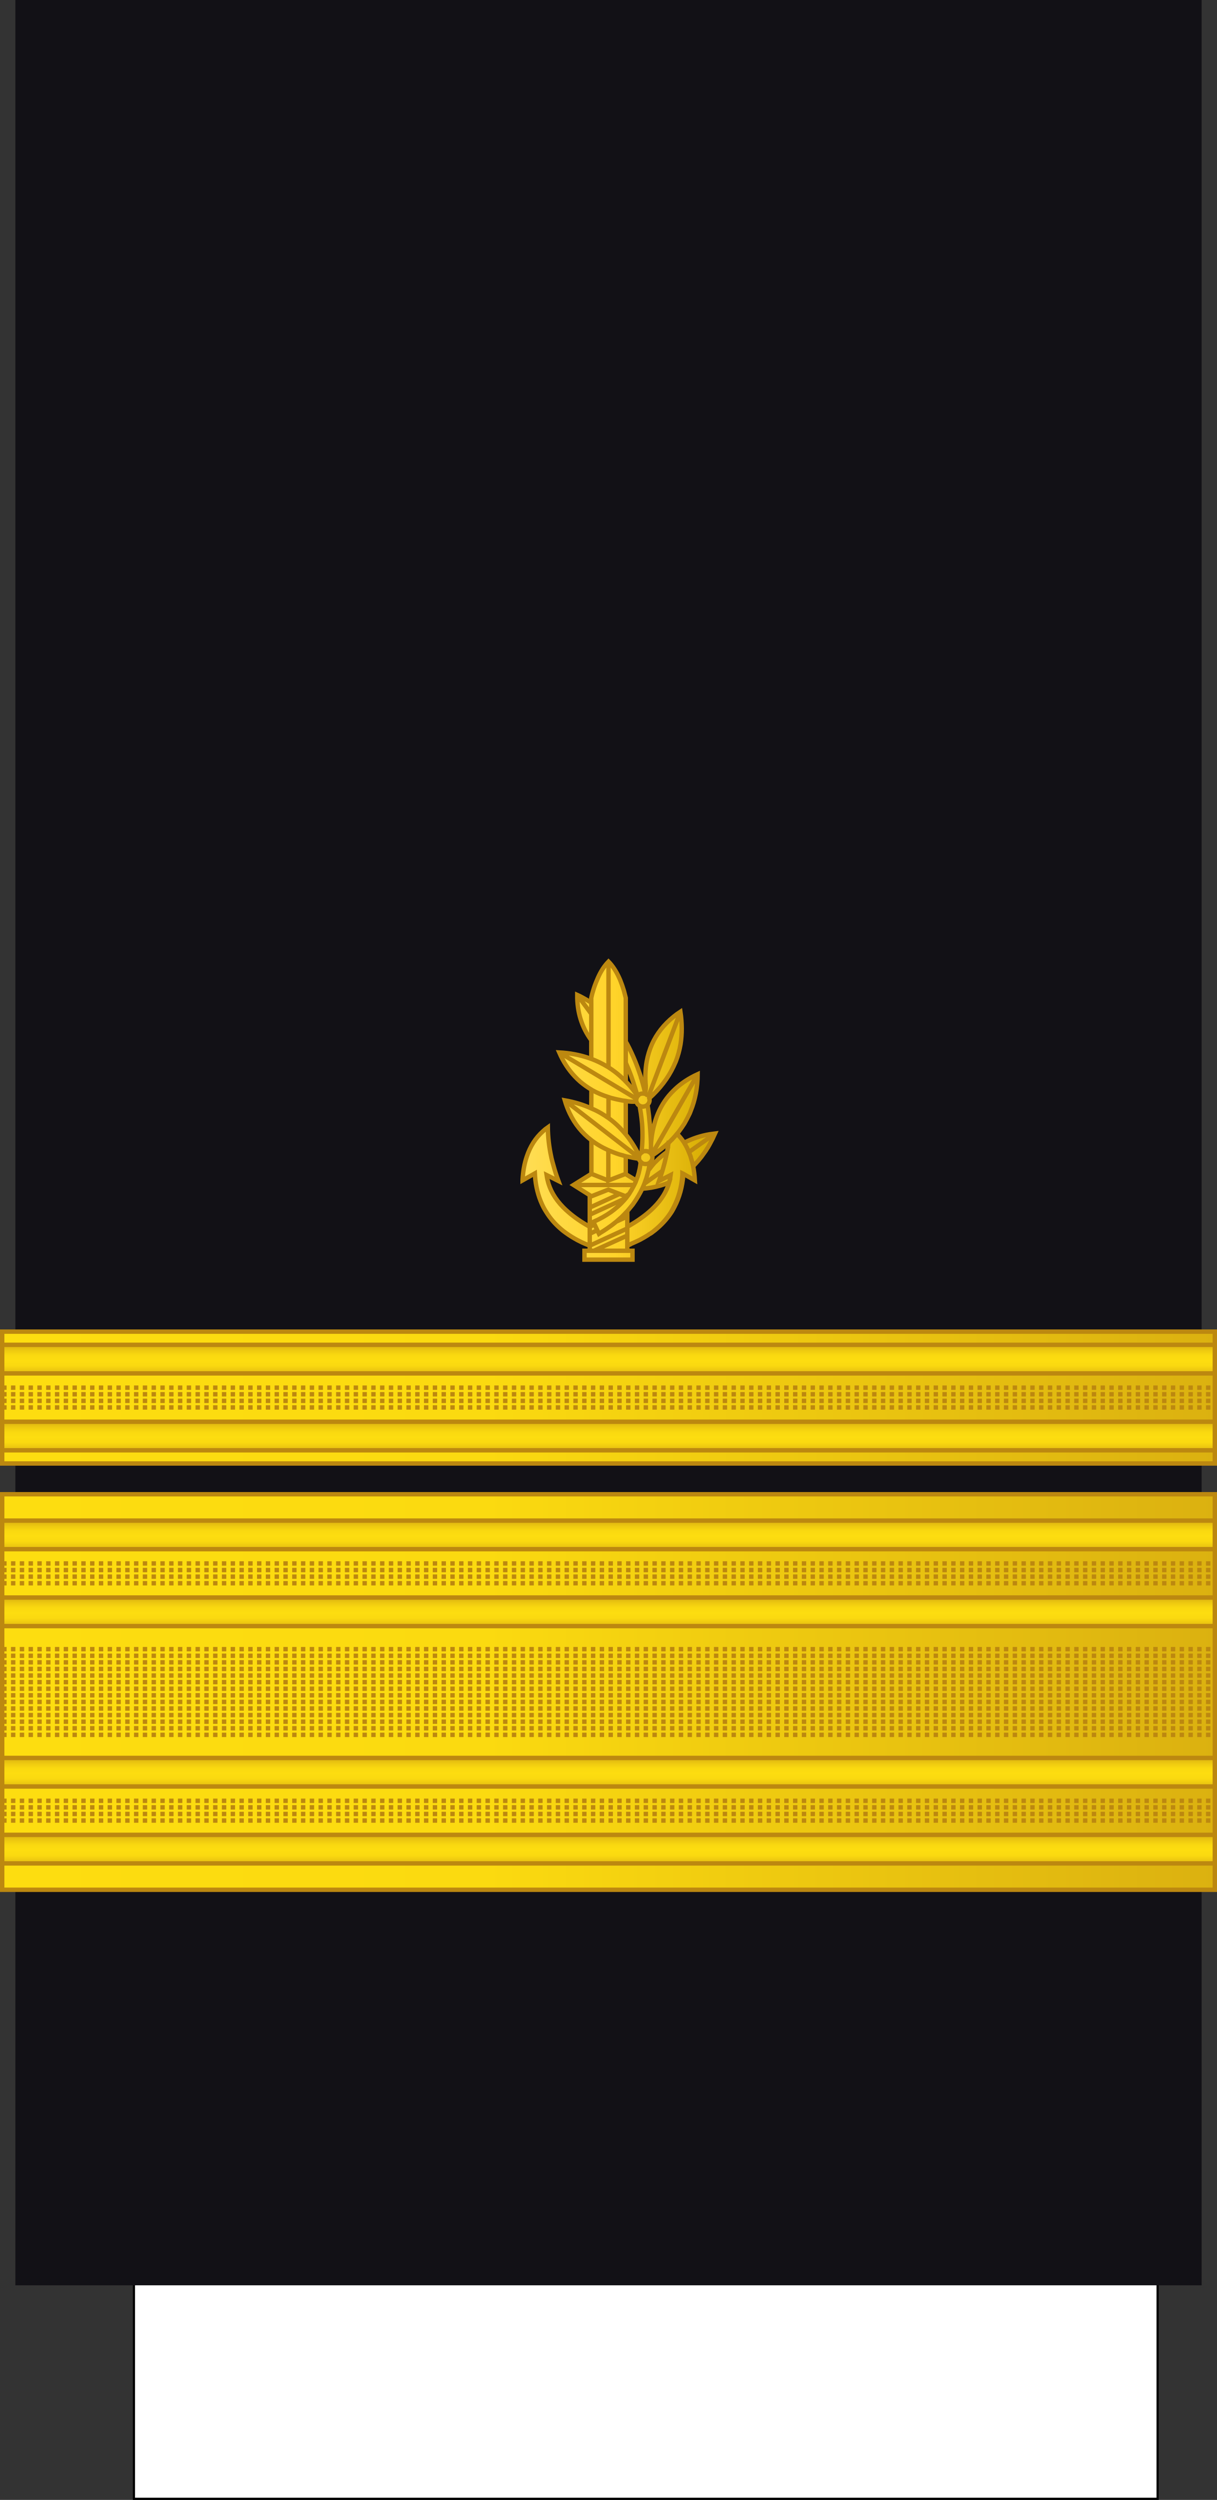 <?xml version="1.0" encoding="UTF-8" standalone="no"?>
<svg
   xmlns:dc="http://purl.org/dc/elements/1.1/"
   xmlns:cc="http://creativecommons.org/ns#"
   xmlns:rdf="http://www.w3.org/1999/02/22-rdf-syntax-ns#"
   xmlns:svg="http://www.w3.org/2000/svg"
   xmlns="http://www.w3.org/2000/svg"
   xmlns:xlink="http://www.w3.org/1999/xlink"
   xmlns:sodipodi="http://sodipodi.sourceforge.net/DTD/sodipodi-0.dtd"
   xmlns:inkscape="http://www.inkscape.org/namespaces/inkscape"
   width="277.001"
   height="568.828"
   version="1.1"
   id="svg276"
   sodipodi:docname="Israel-Navy-OF-7.svg"
   inkscape:version="0.92.0 r15299">
  <rect width="100%" height="100%" fill="#333333" stroke="none"/>
  <sodipodi:namedview
     pagecolor="#ffffff"
     bordercolor="#666666"
     borderopacity="1"
     objecttolerance="10"
     gridtolerance="10"
     guidetolerance="10"
     inkscape:pageopacity="0"
     inkscape:pageshadow="2"
     inkscape:window-width="1920"
     inkscape:window-height="1017"
     id="namedview278"
     showgrid="false"
     inkscape:zoom="1.1734809"
     inkscape:cx="78.688327"
     inkscape:cy="284.69642"
     inkscape:window-x="-8"
     inkscape:window-y="-8"
     inkscape:window-maximized="1"
     inkscape:current-layer="svg276"
     inkscape:snap-bbox="true"
     inkscape:snap-bbox-midpoints="true"
     inkscape:snap-intersection-paths="true" />
  <style
     id="style2"><![CDATA[.B{opacity:.5}.C{stroke:#bc8810}.D{fill:none}.E{stroke-dasharray:1, 1}.F{opacity:.25}.G{stroke-linejoin:round}.H{fill:#fbda10}]]></style>
  <defs
     id="defs94">
    <linearGradient
       id="linearGradient5058"
       gradientUnits="userSpaceOnUse"
       x1="981.496"
       y1="409.272"
       x2="993.978"
       y2="409.272"
       gradientTransform="matrix(0.407,0.913,0.913,-0.407,-726.289,-349.363)">
      <stop
         offset="0"
         style="stop-color:#DBB110"
         id="stop5040" />
      <stop
         offset="0.051"
         style="stop-color:#E0B810"
         id="stop5042" />
      <stop
         offset="0.202"
         style="stop-color:#F0CC10"
         id="stop5044" />
      <stop
         offset="0.332"
         style="stop-color:#FAD910"
         id="stop5046" />
      <stop
         offset="0.5"
         style="stop-color:#FDDD10"
         id="stop5048" />
      <stop
         offset="0.667"
         style="stop-color:#FAD910"
         id="stop5050" />
      <stop
         offset="0.778"
         style="stop-color:#F0CC10"
         id="stop5052" />
      <stop
         offset="0.881"
         style="stop-color:#E0B810"
         id="stop5054" />
      <stop
         offset="1"
         style="stop-color:#DBB110"
         id="stop5056" />
    </linearGradient>
    <linearGradient
       id="A"
       xlink:href="#R">
      <stop
         offset="0"
         stop-color="#dbb110"
         id="stop4" />
      <stop
         offset=".051"
         stop-color="#e0b810"
         id="stop6" />
      <stop
         offset=".202"
         stop-color="#f0cc10"
         id="stop8" />
      <stop
         offset=".332"
         stop-color="#fad910"
         id="stop10" />
      <stop
         offset=".5"
         stop-color="#fddd10"
         id="stop12" />
      <stop
         offset=".667"
         stop-color="#fad910"
         id="stop14" />
      <stop
         offset=".778"
         stop-color="#f0cc10"
         id="stop16" />
      <stop
         offset=".944"
         stop-color="#e0b810"
         id="stop18" />
      <stop
         offset="1"
         stop-color="#dbb110"
         id="stop20" />
    </linearGradient>
    <linearGradient
       id="B"
       gradientTransform="translate(846.033,-121.531)"
       x1="-887.033"
       y1="799.531"
       x2="-610.033"
       y2="799.531"
       r="9.101"
       cy="793.79"
       cx="1062.115"
       gradientUnits="userSpaceOnUse"
       spreadMethod="pad">
      <stop
         offset="0"
         stop-color="#fddd10"
         id="stop23" />
      <stop
         offset=".399"
         stop-color="#fbda10"
         id="stop25" />
      <stop
         offset="1"
         stop-color="#dbb110"
         id="stop27" />
    </linearGradient>
    <linearGradient
       xlink:href="#A"
       id="C"
       gradientTransform="matrix(1,0,0,0.791,-113.543,299.124)"
       x1="-24.924"
       y1="-119.565"
       x2="-24.924"
       y2="-110.565" />
    <linearGradient
       xlink:href="#A"
       id="D"
       gradientTransform="matrix(1,0,0,0.791,-113.543,316.624)"
       x1="-24.924"
       y1="-119.565"
       x2="-24.924"
       y2="-110.565" />
    <linearGradient
       id="E"
       gradientTransform="matrix(1,0,0,0.791,47.802,-243.741)"
       x1="-47.793"
       y1="581.998"
       x2="229.207"
       y2="581.998"
       r="9.101"
       cy="793.79"
       cx="1062.115"
       xlink:href="#R">
      <stop
         offset="0"
         stop-color="#fddd10"
         id="stop32" />
      <stop
         offset=".399"
         stop-color="#fbda10"
         id="stop34" />
      <stop
         offset="1"
         stop-color="#dbb110"
         id="stop36" />
    </linearGradient>
    <radialGradient
       id="F"
       cx="8.491"
       cy="-84.435"
       fx="8.491"
       fy="-84.435"
       r="42.5"
       gradientTransform="translate(0,-7.5786785e-6)"
       y2="516.204"
       x2="993.978"
       y1="516.204"
       x1="981.495"
       fr="0"
       gradientUnits="userSpaceOnUse"
       spreadMethod="pad">
      <stop
         offset="0"
         stop-color="#dbb110"
         id="stop39" />
      <stop
         offset=".832"
         stop-color="#e0b810"
         id="stop41" />
      <stop
         offset=".86"
         stop-color="#f0cc10"
         id="stop43" />
      <stop
         offset=".878"
         stop-color="#fad910"
         id="stop45" />
      <stop
         offset=".907"
         stop-color="#fddd10"
         id="stop47" />
      <stop
         offset=".935"
         stop-color="#fad910"
         id="stop49" />
      <stop
         offset=".953"
         stop-color="#f0cc10"
         id="stop51" />
      <stop
         offset=".981"
         stop-color="#e0b810"
         id="stop53" />
      <stop
         offset="1"
         stop-color="#dbb110"
         id="stop55" />
    </radialGradient>
    <radialGradient
       id="G"
       cx="8.491"
       cy="-84.435"
       fx="8.491"
       fy="-84.435"
       r="25"
       gradientTransform="translate(0,-1.2883754e-5)"
       y2="516.204"
       x2="993.978"
       y1="516.204"
       x1="981.495"
       xlink:href="#R">
      <stop
         offset="0"
         stop-color="#dbb110"
         id="stop58" />
      <stop
         offset=".722"
         stop-color="#e0b810"
         id="stop60" />
      <stop
         offset=".77"
         stop-color="#f0cc10"
         id="stop62" />
      <stop
         offset=".799"
         stop-color="#fad910"
         id="stop64" />
      <stop
         offset=".846"
         stop-color="#fddd10"
         id="stop66" />
      <stop
         offset=".892"
         stop-color="#fad910"
         id="stop68" />
      <stop
         offset=".923"
         stop-color="#f0cc10"
         id="stop70" />
      <stop
         offset=".969"
         stop-color="#e0b810"
         id="stop72" />
      <stop
         offset="1"
         stop-color="#dbb110"
         id="stop74" />
    </radialGradient>
    <linearGradient
       id="H"
       x1="-153.883"
       y1="230.195"
       x2="-14.736"
       y2="230.195"
       gradientTransform="matrix(1,0,0,0.791,291.889,25.016)"
       r="9.101"
       cy="793.79"
       cx="1062.115"
       xlink:href="#R">
      <stop
         offset="0"
         stop-color="#fddd10"
         id="stop77" />
      <stop
         offset=".399"
         stop-color="#fbda10"
         id="stop79" />
      <stop
         offset="1"
         stop-color="#dbb110"
         id="stop81" />
    </linearGradient>
    <linearGradient
       xlink:href="#A"
       id="I"
       gradientTransform="scale(4.608,0.217)"
       x1="-808.157"
       y1="-2952.847"
       x2="-808.157"
       y2="-2683.298"
       gradientUnits="userSpaceOnUse" />
    <linearGradient
       xlink:href="#A"
       id="J"
       gradientTransform="scale(4.608,0.217)"
       x1="-808.157"
       y1="-2872.213"
       x2="-808.157"
       y2="-2602.663"
       gradientUnits="userSpaceOnUse" />
    <path
       id="K"
       d="M.5 201.555h276v30H.5z" />
    <path
       id="L"
       d="M-276.5 204.555h276v6.5h-276z" />
    <path
       id="M"
       d="M100.105-289.195a45 45 0 0 1-.554 7.04l-44.446-7.04z" />
    <path
       id="N"
       d="M97.903-275.289a45 45 0 0 1-2.702 6.524l-40.095-20.43z" />
    <path
       id="O"
       d="M91.511-262.744a45 45 0 0 1-4.586 5.369l-31.82-31.82z" />
    <path
       id="P"
       d="M81.555-252.789a45 45 0 0 1-6.021 3.69l-20.43-40.095z" />
    <path
       id="Q"
       d="M69.011-246.397a45 45 0 0 1-6.866 1.648l-7.04-44.446z" />
    <linearGradient
       id="R"
       gradientUnits="userSpaceOnUse" />
    <linearGradient
       gradientTransform="matrix(0.407,0.913,0.913,-0.407,-726.289,-349.363)"
       y2="409.272"
       x2="993.978"
       y1="409.272"
       x1="981.496"
       gradientUnits="userSpaceOnUse"
       id="251230">
      <stop
         id="stop10613"
         style="stop-color:#DBB110"
         offset="0" />
      <stop
         id="stop10615"
         style="stop-color:#E0B810"
         offset="0.051" />
      <stop
         id="stop10617"
         style="stop-color:#F0CC10"
         offset="0.202" />
      <stop
         id="stop10619"
         style="stop-color:#FAD910"
         offset="0.332" />
      <stop
         id="stop10621"
         style="stop-color:#FDDD10"
         offset="0.5" />
      <stop
         id="stop10623"
         style="stop-color:#FAD910"
         offset="0.667" />
      <stop
         id="stop10625"
         style="stop-color:#F0CC10"
         offset="0.778" />
      <stop
         id="stop10627"
         style="stop-color:#E0B810"
         offset="0.944" />
      <stop
         id="stop10629"
         style="stop-color:#DBB110"
         offset="1" />
    </linearGradient>
    <linearGradient
       inkscape:collect="always"
       xlink:href="#251230"
       id="linearGradient10790"
       gradientUnits="userSpaceOnUse"
       gradientTransform="matrix(1,0,0,0.791,-113.543,289.569)"
       x1="-24.924"
       y1="-119.565"
       x2="-24.924"
       y2="-110.565" />
    <linearGradient
       inkscape:collect="always"
       xlink:href="#251230"
       id="linearGradient10792"
       gradientUnits="userSpaceOnUse"
       gradientTransform="matrix(1,0,0,0.791,-113.543,307.069)"
       x1="-24.924"
       y1="-119.565"
       x2="-24.924"
       y2="-110.565" />
    <linearGradient
       inkscape:collect="always"
       xlink:href="#251230"
       id="linearGradient10811"
       gradientUnits="userSpaceOnUse"
       gradientTransform="matrix(1,0,0,0.791,-113.543,440.569)"
       x1="-24.924"
       y1="-119.565"
       x2="-24.924"
       y2="-110.565" />
    <linearGradient
       inkscape:collect="always"
       xlink:href="#251230"
       id="linearGradient10813"
       gradientUnits="userSpaceOnUse"
       gradientTransform="matrix(1,0,0,0.791,-113.543,458.069)"
       x1="-24.924"
       y1="-119.565"
       x2="-24.924"
       y2="-110.565" />
    <linearGradient
       inkscape:collect="always"
       xlink:href="#251230"
       id="linearGradient12121"
       gradientUnits="userSpaceOnUse"
       gradientTransform="matrix(1,0,0,0.791,-113.543,494.569)"
       x1="-24.924"
       y1="-119.565"
       x2="-24.924"
       y2="-110.565" />
    <linearGradient
       inkscape:collect="always"
       xlink:href="#251230"
       id="linearGradient12123"
       gradientUnits="userSpaceOnUse"
       gradientTransform="matrix(1,0,0,0.791,-113.543,512.069)"
       x1="-24.924"
       y1="-119.565"
       x2="-24.924"
       y2="-110.565" />
    <linearGradient
       inkscape:collect="always"
       xlink:href="#E"
       id="linearGradient4747"
       gradientTransform="matrix(1,0,0,0.791,47.802,-243.741)"
       x1="-47.793"
       y1="581.998"
       x2="229.207"
       y2="581.998" />
    <linearGradient
       inkscape:collect="always"
       id="linearGradient4746">
      <stop
         style="stop-color:#ffdd55;stop-opacity:1"
         offset="0"
         id="stop4742" />
      <stop
         id="stop4750"
         offset="0.479"
         style="stop-color:#ffd42a;stop-opacity:1" />
      <stop
         style="stop-color:#d4aa00;stop-opacity:1"
         offset="1"
         id="stop4744" />
    </linearGradient>
    <linearGradient
       gradientTransform="matrix(0.091,0,0,0.088,111.828,177.596)"
       inkscape:collect="always"
       xlink:href="#linearGradient4746"
       id="linearGradient25366"
       x1="74.481"
       y1="849.651"
       x2="562.097"
       y2="849.651"
       gradientUnits="userSpaceOnUse" />
    <linearGradient
       id="linearGradient11905"
       gradientUnits="userSpaceOnUse"
       x1="7773.357"
       y1="-8489.736"
       x2="7773.357"
       y2="-8489.736"
       gradientTransform="matrix(70.866,0,0,70.866,-550865,601631.94)">
      <stop
         offset="0.006"
         style="stop-color:#FBCA11"
         id="stop72-5-9-5-0-5" />
      <stop
         offset="0.253"
         style="stop-color:#FFFFBF"
         id="stop74-2-3-6-7-8" />
      <stop
         offset="0.3"
         style="stop-color:#F9F3AE"
         id="stop76-6-2-8-9-0" />
      <stop
         offset="0.393"
         style="stop-color:#E8D381"
         id="stop78-7-9-0-2-4" />
      <stop
         offset="0.523"
         style="stop-color:#CEA139"
         id="stop80-8-8-9-6-0" />
      <stop
         offset="0.596"
         style="stop-color:#BE820E"
         id="stop82-5-5-8-6-0" />
      <stop
         offset="0.856"
         style="stop-color:#E8D56A"
         id="stop84-30-64-4-5-7" />
      <stop
         offset="0.871"
         style="stop-color:#EADA6F"
         id="stop86-64-6-8-0-4" />
      <stop
         offset="1"
         style="stop-color:#FFFFBF"
         id="stop88-1-8-9-7-2" />
    </linearGradient>
  </defs>
  <path
     d="M30.482 508.578h233v60h-233z"
     fill="#fff"
     stroke="#000"
     stroke-width=".499"
     id="path96" />
  <path
     d="M3.5 0h270v520H3.5z"
     fill="#121116"
     id="path98" />
  <g
     id="g4745"
     transform="translate(0,111)">
    <g
       id="g110"
       class="C"
       transform="translate(0,-9.555)"
       style="stroke:#bc8810">
      <use
         id="use100"
         xlink:href="#K"
         style="fill:url(#linearGradient4747);paint-order:normal"
         x="0"
         y="0"
         width="100%"
         height="100%" />
      <g
         id="g106"
         transform="scale(-1,1)" />
      <path
         id="path108"
         class="D E"
         d="m 0.5,218.805 h 276 m -276,-1.5 h 276 m -276,-1.5 h 276 m -276,-1.5 h 276"
         inkscape:connector-curvature="0"
         style="fill:none;stroke-dasharray:1, 1" />
    </g>
    <rect
       y="212.5"
       x="-276.5"
       height="6.5"
       width="276"
       id="rect18588-4-8-5-0-3-8-3-0-6-6-0-0-1"
       style="opacity:1;fill:url(#linearGradient10792);fill-opacity:1;stroke:#bc8810;stroke-width:1;stroke-linecap:square;stroke-linejoin:miter;stroke-miterlimit:4;stroke-dasharray:none;stroke-opacity:1;paint-order:normal"
       transform="scale(-1,1)" />
    <rect
       y="195"
       x="-276.5"
       height="6.5"
       width="276"
       id="rect18588-4-8-5-0-3-8-3-0-6-6-21-4"
       style="opacity:1;fill:url(#linearGradient10790);fill-opacity:1;stroke:#bc8810;stroke-width:1;stroke-linecap:square;stroke-linejoin:miter;stroke-miterlimit:4;stroke-dasharray:none;stroke-opacity:1;paint-order:normal"
       transform="scale(-1,1)" />
  </g>
  <g
     id="g4983">
    <g
       id="g274"
       class="C"
       transform="translate(41 -281)">
      <path
         id="path244"
         paint-order="normal"
         fill="url(#B)"
         d="M-40.5 621h276v90h-276z" />
      <g
         id="g254"
         transform="translate(-41 422.445)">
        <g
           id="g250"
           transform="scale(-1 1)" />
        <path
           id="path252"
           class="D E"
           d="M.5 218.805h276m-276-1.5h276m-276-1.5h276m-276-1.5h276" />
      </g>
      <g
         id="g264"
         transform="translate(-41 476.445)">
        <g
           id="g260"
           transform="scale(-1 1)" />
        <path
           id="path262"
           class="D E"
           d="M.5 218.805h276m-276-1.5h276m-276-1.5h276m-276-1.5h276" />
      </g>
      <g
         id="g272"
         class="D E">
        <path
           id="path266"
           d="M-40.5 666.75h276m-276-1.5h276m-276-1.5h276m-276-1.5h276m-276-1.5h276m-276-1.5h276" />
        <path
           id="path268"
           d="M-40.5 657.75h276m-276 18h276" />
        <path
           id="path270"
           d="M-40.5 674.25h276m-276-1.5h276m-276-1.5h276m-276-1.5h276m-276-1.5h276m-276-12h276" />
      </g>
    </g>
    <rect
       transform="scale(-1,1)"
       style="opacity:1;fill:url(#linearGradient12123);fill-opacity:1;stroke:#bc8810;stroke-width:1;stroke-linecap:square;stroke-linejoin:miter;stroke-miterlimit:4;stroke-dasharray:none;stroke-opacity:1;paint-order:normal"
       id="rect18588-4-8-5-0-3-8-3-0-6-6-0-0-1-4-3"
       width="276"
       height="6.5"
       x="-276.5"
       y="417.5" />
    <rect
       transform="scale(-1,1)"
       style="opacity:1;fill:url(#linearGradient12121);fill-opacity:1;stroke:#bc8810;stroke-width:1;stroke-linecap:square;stroke-linejoin:miter;stroke-miterlimit:4;stroke-dasharray:none;stroke-opacity:1;paint-order:normal"
       id="rect18588-4-8-5-0-3-8-3-0-6-6-21-4-2-5"
       width="276"
       height="6.5"
       x="-276.5"
       y="400" />
    <rect
       transform="scale(-1,1)"
       style="opacity:1;fill:url(#linearGradient10813);fill-opacity:1;stroke:#bc8810;stroke-width:1;stroke-linecap:square;stroke-linejoin:miter;stroke-miterlimit:4;stroke-dasharray:none;stroke-opacity:1;paint-order:normal"
       id="rect18588-4-8-5-0-3-8-3-0-6-6-0-0-1-4-6"
       width="276"
       height="6.5"
       x="-276.5"
       y="363.5" />
    <rect
       transform="scale(-1,1)"
       style="opacity:1;fill:url(#linearGradient10811);fill-opacity:1;stroke:#bc8810;stroke-width:1;stroke-linecap:square;stroke-linejoin:miter;stroke-miterlimit:4;stroke-dasharray:none;stroke-opacity:1;paint-order:normal"
       id="rect18588-4-8-5-0-3-8-3-0-6-6-21-4-2-1"
       width="276"
       height="6.5"
       x="-276.5"
       y="346" />
  </g>
  <path
     style="clip-rule:evenodd;fill:url(#linearGradient25366);fill-opacity:1;fill-rule:evenodd;stroke:#bc8810;stroke-width:1;stroke-miterlimit:4;stroke-dasharray:none;stroke-opacity:1"
     inkscape:connector-curvature="0"
     d="m 134.61,272.203 -0.522,-0.339 -3.539,-2.236 4.061,-2.538 v -7.642 c -2.125,-1.631 -3.773,-3.675 -4.944,-6.13 -0.443,-0.922 -0.816,-1.906 -1.12,-2.95 2.176,0.385 4.188,0.996 6.035,1.833 l 0.028,-4.261 c -0.911,-0.544 -1.752,-1.142 -2.524,-1.796 -0.443,-0.385 -0.863,-0.791 -1.262,-1.219 -1.449,-1.533 -2.628,-3.351 -3.539,-5.452 2.404,0.134 4.637,0.553 6.699,1.255 0.209,0.068 0.408,0.135 0.598,0.202 v -4.234 c -2.176,-2.951 -3.242,-6.39 -3.198,-10.318 0.399,0.177 0.785,0.37 1.158,0.577 0.702,0.379 1.382,0.773 2.04,1.182 v -1.081 c 0.114,-0.568 0.253,-1.109 0.418,-1.622 0.253,-0.861 0.544,-1.665 0.873,-2.41 0.62,-1.54 1.379,-2.819 2.277,-3.839 0.114,-0.134 0.231,-0.263 0.351,-0.385 0.12,0.122 0.241,0.25 0.361,0.385 0.892,1.02 1.661,2.3 2.306,3.839 0.303,0.745 0.585,1.549 0.844,2.41 0.139,0.513 0.278,1.054 0.417,1.622 v 9.951 c 0.114,0.202 0.231,0.403 0.351,0.605 0.651,1.24 1.259,2.547 1.822,3.922 0.348,0.861 0.674,1.753 0.978,2.676 0.07,0.226 0.152,0.464 0.247,0.715 0.025,0.092 0.047,0.192 0.066,0.303 0.051,0.11 0.089,0.223 0.114,0.339 0.202,0.654 0.389,1.319 0.56,1.998 0.089,0.36 0.18,0.733 0.275,1.118 0.12,-0.586 0.168,-1.13 0.142,-1.631 -0.164,-1.961 -0.095,-3.8 0.209,-5.516 0.259,-1.393 0.658,-2.7 1.196,-3.922 1.075,-2.395 2.711,-4.481 4.906,-6.258 0.494,-0.409 1.019,-0.794 1.575,-1.155 0.392,2.596 0.402,5.067 0.029,7.413 -0.228,1.356 -0.588,2.663 -1.082,3.922 -0.164,0.385 -0.338,0.77 -0.522,1.155 -1.24,2.621 -3.075,5.025 -5.504,7.212 0.019,0.116 0.041,0.25 0.067,0.403 0,0.403 -0.152,0.755 -0.456,1.054 l -0.029,0.037 c 0.114,0.629 0.206,1.271 0.275,1.924 0.025,0.202 0.051,0.394 0.076,0.577 0.044,0.605 0.101,1.191 0.171,1.759 0.165,1.943 0.256,3.543 0.275,4.801 0.101,-1.717 0.37,-3.317 0.806,-4.801 0.215,-0.813 0.484,-1.591 0.807,-2.337 0.841,-1.967 2.012,-3.684 3.511,-5.15 1.12,-1.124 2.426,-2.105 3.919,-2.941 0.519,-0.293 1.047,-0.562 1.585,-0.806 -0.025,3.042 -0.553,5.828 -1.585,8.357 -0.07,0.177 -0.139,0.357 -0.209,0.541 -0.373,0.788 -0.781,1.567 -1.224,2.337 -0.399,0.629 -0.832,1.249 -1.3,1.86 -0.114,0.159 -0.24,0.318 -0.38,0.476 0.557,0.562 1.069,1.191 1.537,1.888 0.025,0.049 0.051,0.095 0.076,0.138 1.892,-0.965 3.84,-1.61 5.845,-1.933 0.399,-0.061 0.797,-0.116 1.196,-0.165 -0.373,0.837 -0.772,1.637 -1.196,2.401 -0.139,0.25 -0.288,0.513 -0.446,0.788 -0.146,0.195 -0.275,0.397 -0.389,0.605 -0.07,0.092 -0.13,0.18 -0.18,0.266 -0.304,0.434 -0.595,0.84 -0.873,1.219 -0.494,0.635 -1.009,1.234 -1.547,1.796 -0.114,0.134 -0.231,0.26 -0.351,0.376 0.19,1.014 0.319,2.083 0.389,3.207 l -2.486,-1.411 c -0.044,0.043 -0.092,0.086 -0.142,0.128 -0.209,2.706 -0.876,5.134 -2.002,7.285 -0.183,0.36 -0.38,0.721 -0.588,1.081 -0.892,1.393 -1.99,2.654 -3.293,3.784 -0.354,0.318 -0.718,0.611 -1.091,0.88 -0.114,0.073 -0.218,0.153 -0.313,0.238 -0.07,0.049 -0.142,0.095 -0.218,0.138 h -0.028 l -0.18,0.101 c -0.139,0.092 -0.266,0.18 -0.38,0.266 -0.582,0.367 -1.189,0.718 -1.822,1.054 -0.658,0.318 -1.325,0.623 -2.002,0.916 -0.114,0.092 -0.24,0.159 -0.38,0.202 -0.07,0.024 -0.139,0.058 -0.209,0.101 -0.095,0.024 -0.177,0.058 -0.247,0.101 v 0.944 0.211 h 0.835 0.351 v 2.025 h -10.932 v -2.025 h 0.484 0.712 v -0.211 -0.944 c -0.164,-0.067 -0.329,-0.134 -0.493,-0.202 -0.443,-0.177 -0.863,-0.357 -1.262,-0.541 l -1.025,-0.513 c -0.955,-0.513 -1.841,-1.066 -2.657,-1.659 -0.417,-0.287 -0.816,-0.602 -1.196,-0.944 -1.303,-1.124 -2.388,-2.389 -3.255,-3.793 -0.234,-0.36 -0.446,-0.721 -0.636,-1.081 -0.955,-1.851 -1.572,-3.925 -1.85,-6.222 -0.051,-0.495 -0.089,-0.992 -0.114,-1.493 l -2.799,1.585 c 0,-0.043 0,-0.073 0,-0.092 0.095,-1.942 0.411,-3.705 0.949,-5.287 0.772,-2.346 1.999,-4.273 3.682,-5.782 0.348,-0.336 0.721,-0.641 1.12,-0.916 0.025,2.236 0.282,4.469 0.769,6.698 0.025,0.116 0.047,0.229 0.067,0.339 0.139,0.568 0.291,1.133 0.456,1.695 0.31,1.148 0.683,2.309 1.12,3.482 l -2.695,-1.347 c 0.051,0.36 0.12,0.733 0.209,1.118 0.513,2.23 1.705,4.304 3.577,6.222 0.354,0.36 0.74,0.721 1.158,1.081 1.335,1.173 2.961,2.291 4.877,3.354 v -2.74 -1.622 -2.575 l 0.095,-0.174 0.285,0.174 3.853,-1.521 2.562,0.981 -6.794,3.115 6.794,-3.115 -2.562,-0.981 z m 19.491,-14.212 c -0.563,0.672 -1.17,1.326 -1.822,1.961 -0.051,0.024 -0.085,0.046 -0.104,0.064 0.019,-0.017 0.054,-0.04 0.104,-0.064 0.652,-0.635 1.259,-1.289 1.822,-1.961 z m -1.926,2.025 c -1.126,1.039 -2.379,2.01 -3.758,2.914 0.025,0.085 0.051,0.174 0.076,0.266 0,0.073 0,0.141 0,0.202 0,0.385 -0.155,0.727 -0.465,1.026 -0.044,0.043 -0.076,0.085 -0.095,0.128 -0.095,0.495 -0.19,0.993 -0.285,1.494 -0.025,0.067 -0.038,0.147 -0.038,0.238 0.051,-0.092 0.111,-0.171 0.18,-0.238 0.139,-0.183 0.278,-0.363 0.417,-0.541 0.139,-0.183 0.278,-0.354 0.417,-0.513 0.234,-0.293 0.493,-0.565 0.778,-0.816 0.323,-0.336 0.674,-0.663 1.053,-0.981 0.443,-0.379 0.908,-0.748 1.395,-1.109 -0.07,0.36 -0.152,0.73 -0.247,1.109 -0.209,0.953 -0.452,1.903 -0.731,2.85 -0.025,0.11 -0.06,0.232 -0.104,0.366 -0.234,0.745 -0.49,1.512 -0.769,2.3 l 2.657,-1.347 c -0.07,0.562 -0.183,1.127 -0.342,1.695 0.158,-0.568 0.272,-1.133 0.342,-1.695 l -2.657,1.347 c 0.278,-0.788 0.535,-1.555 0.769,-2.3 0.044,-0.134 0.079,-0.257 0.104,-0.366 0.278,-0.947 0.522,-1.897 0.731,-2.85 0.095,-0.379 0.177,-0.748 0.247,-1.109 0.12,-0.703 0.228,-1.393 0.323,-2.071 z m -9.394,15.569 v 1.219 2.337 0.376 1.622 2.3 -2.3 -1.622 -0.376 c 1.917,-1.063 3.552,-2.181 4.906,-3.354 0.424,-0.36 0.81,-0.721 1.158,-1.081 1.727,-1.735 2.885,-3.616 3.473,-5.645 -1.291,0.538 -2.66,0.932 -4.109,1.182 -0.677,0.11 -1.354,0.189 -2.031,0.238 -0.563,1.167 -1.231,2.294 -2.002,3.381 -0.044,0.043 -0.092,0.11 -0.142,0.202 -0.044,0.043 -0.089,0.098 -0.133,0.165 -0.139,0.159 -0.269,0.318 -0.389,0.477 -0.253,0.293 -0.496,0.586 -0.731,0.88 -0.076,0.067 -0.146,0.134 -0.209,0.202 -0.354,0.385 -0.728,0.77 -1.12,1.155 -0.38,0.342 -0.765,0.681 -1.158,1.017 -0.683,0.562 -1.411,1.103 -2.182,1.622 -0.462,0.318 -0.952,0.632 -1.471,0.944 -0.114,0.073 -0.218,0.144 -0.313,0.211 l -0.38,-0.816 -0.598,-1.283 -0.285,-0.614 c 1.474,-0.654 2.806,-1.399 3.995,-2.236 0.468,-0.336 0.924,-0.697 1.366,-1.081 0.139,-0.11 0.269,-0.22 0.389,-0.33 0.607,-0.568 1.167,-1.158 1.68,-1.769 0.095,-0.11 0.19,-0.235 0.285,-0.376 0.139,-0.177 0.278,-0.367 0.417,-0.568 0.417,-0.654 0.803,-1.332 1.158,-2.034 0.164,-0.336 0.316,-0.675 0.455,-1.017 -0.139,0.342 -0.291,0.681 -0.455,1.017 -0.354,0.703 -0.74,1.381 -1.158,2.034 -0.139,0.202 -0.278,0.391 -0.417,0.568 -0.095,0.141 -0.19,0.266 -0.285,0.376 -0.512,0.611 -1.072,1.2 -1.68,1.769 -0.12,0.11 -0.25,0.22 -0.389,0.33 -0.443,0.385 -0.898,0.745 -1.366,1.081 -1.189,0.837 -2.521,1.582 -3.995,2.236 l 0.285,0.614 0.598,1.283 0.38,0.816 c 0.095,-0.067 0.199,-0.138 0.313,-0.211 0.519,-0.312 1.009,-0.626 1.471,-0.944 0.772,-0.519 1.499,-1.06 2.182,-1.622 0.392,-0.336 0.778,-0.675 1.158,-1.017 0.392,-0.385 0.765,-0.77 1.12,-1.155 0.063,-0.067 0.133,-0.135 0.209,-0.202 z m 14.993,-10.217 c -0.158,-0.745 -0.345,-1.445 -0.56,-2.098 0,-0.024 0,-0.049 0,-0.073 -0.139,-0.36 -0.278,-0.709 -0.418,-1.045 -0.304,-0.77 -0.664,-1.481 -1.082,-2.135 0.418,0.654 0.778,1.365 1.082,2.135 0.139,0.336 0.278,0.684 0.418,1.045 0,0.024 0,0.049 0,0.073 0.215,0.654 0.402,1.353 0.56,2.098 z m -12.327,-1.933 c 0,0.067 0,0.147 0,0.238 0,-0.092 0,-0.171 0,-0.238 z m 10.087,3.858 c -0.07,0.049 -0.139,0.095 -0.209,0.138 -0.209,2.706 -0.876,5.131 -2.002,7.276 -0.183,0.36 -0.38,0.721 -0.589,1.081 -0.892,1.405 -1.99,2.67 -3.293,3.793 -0.31,0.251 -0.604,0.498 -0.882,0.742 0.278,-0.245 0.573,-0.492 0.882,-0.742 1.303,-1.124 2.401,-2.389 3.293,-3.793 0.209,-0.36 0.405,-0.721 0.589,-1.081 1.126,-2.144 1.794,-4.569 2.002,-7.276 0.069,-0.043 0.139,-0.089 0.209,-0.138 z m -0.209,0.138 c 0,-0.159 0,-0.305 0,-0.44 l 0.351,0.174 -0.351,-0.174 c 0,0.135 0,0.281 0,0.44 z m 1.471,-5.278 5.959,-4.233 z m -25.412,-35.774 3.198,4.325 v -2.566 2.566 z m 11.046,15.431 v -4.802 z m -7.848,-0.88 c 1.259,0.476 2.448,1.051 3.568,1.723 0.114,0.073 0.231,0.144 0.351,0.211 v -24.063 24.063 c -0.12,-0.067 -0.237,-0.138 -0.351,-0.211 -1.12,-0.672 -2.309,-1.246 -3.568,-1.723 z m 0.028,7.01 c 0.07,0.043 0.161,0.098 0.275,0.165 1.101,0.611 2.306,1.118 3.615,1.521 0.139,0.049 0.304,0.107 0.494,0.174 0.841,0.226 1.73,0.428 2.666,0.605 0.253,0.024 0.509,0.058 0.769,0.101 0.209,0.049 0.418,0.085 0.626,0.11 -0.209,-0.024 -0.417,-0.061 -0.626,-0.11 -0.259,-0.043 -0.516,-0.076 -0.769,-0.101 -0.936,-0.177 -1.825,-0.379 -2.666,-0.605 -0.19,-0.067 -0.354,-0.125 -0.494,-0.174 -1.309,-0.403 -2.515,-0.91 -3.615,-1.521 -0.114,-0.067 -0.206,-0.122 -0.275,-0.165 z m 7.819,2.676 v 7.505 c 1.095,1.332 2.062,2.844 2.904,4.536 0.051,0.092 0.098,0.195 0.142,0.312 -0.019,0.061 -0.028,0.138 -0.028,0.229 -0.025,0.073 -0.025,0.141 0,0.202 v 0.037 l -16.9,-13.067 16.9,13.067 v -0.037 c -0.025,-0.061 -0.025,-0.128 0,-0.202 0,-0.091 0.009,-0.168 0.028,-0.229 -0.044,-0.116 -0.092,-0.22 -0.142,-0.312 l 0.56,-0.302 c -0.209,0.183 -0.348,0.388 -0.417,0.614 0.07,-0.226 0.209,-0.431 0.417,-0.614 0.025,-0.043 0.063,-0.076 0.114,-0.101 0.253,-2.144 0.297,-4.343 0.133,-6.598 -0.07,-0.77 -0.161,-1.549 -0.275,-2.337 -0.095,-0.586 -0.19,-1.161 -0.285,-1.723 -0.139,-0.073 -0.256,-0.153 -0.351,-0.238 -0.183,-0.208 -0.31,-0.434 -0.38,-0.678 -0.051,-0.116 -0.063,-0.241 -0.038,-0.376 v -0.064 c 0,-0.092 0.013,-0.171 0.038,-0.238 l -17.565,-10.529 17.564,10.529 c -0.025,0.067 -0.038,0.147 -0.038,0.238 v 0.064 c -0.025,0.135 -0.013,0.26 0.038,0.376 -0.702,0.017 -1.3,-0.002 -1.793,-0.064 z m 5.893,12.114 c -0.051,-0.116 -0.111,-0.217 -0.18,-0.302 0.07,0.085 0.13,0.186 0.18,0.302 z m -2.496,1.659 c 0.025,0.024 0.047,0.037 0.066,0.037 0.19,0.195 0.414,0.33 0.674,0.403 0.114,0.019 0.24,0.028 0.38,0.028 0.146,0 0.288,-0.009 0.427,-0.028 0.209,-0.073 0.396,-0.165 0.56,-0.275 -0.164,0.11 -0.351,0.202 -0.56,0.275 -0.139,0.019 -0.281,0.028 -0.427,0.028 -0.139,0 -0.266,-0.009 -0.38,-0.028 -0.259,-0.073 -0.484,-0.208 -0.674,-0.403 -0.019,0 -0.041,-0.013 -0.066,-0.037 z m 2.344,-3.931 c 0,0.654 -0.01,1.31 -0.028,1.97 -0.051,-0.025 -0.089,-0.049 -0.114,-0.073 -0.063,-0.067 -0.12,-0.122 -0.171,-0.165 -0.278,-0.183 -0.582,-0.275 -0.911,-0.275 -0.139,0 -0.266,0.009 -0.38,0.028 -0.215,0.049 -0.402,0.153 -0.56,0.312 0.158,-0.159 0.345,-0.263 0.56,-0.312 0.114,-0.017 0.24,-0.028 0.38,-0.028 0.329,0 0.633,0.092 0.911,0.275 0.051,0.043 0.108,0.098 0.171,0.165 0.025,0.024 0.063,0.049 0.114,0.073 0.019,-0.66 0.028,-1.316 0.028,-1.97 z m 0.247,2.474 c -0.044,-0.092 -0.076,-0.159 -0.095,-0.202 l 10.476,-18.308 -10.476,18.308 c 0.019,0.043 0.051,0.11 0.095,0.202 z m -5.988,-12.425 v 0.11 z m 2.097,-1.961 0.323,-0.064 c -0.234,-0.77 -0.481,-1.549 -0.74,-2.337 -0.139,-0.409 -0.278,-0.816 -0.418,-1.219 -0.373,-1.038 -0.794,-2.077 -1.262,-3.115 v 4.27 c -0.259,-0.275 -0.516,-0.525 -0.769,-0.751 -0.139,-0.134 -0.282,-0.269 -0.427,-0.403 -0.86,-0.77 -1.771,-1.457 -2.733,-2.062 0.962,0.605 1.873,1.292 2.733,2.062 0.146,0.134 0.288,0.269 0.427,0.403 0.253,0.226 0.509,0.476 0.769,0.751 0.019,0.019 0.041,0.04 0.067,0.064 0.025,0 0.038,0.013 0.038,0.037 0.702,0.721 1.366,1.509 1.993,2.364 0.12,0.183 0.272,0.363 0.456,0.541 0.025,0.11 0.063,0.223 0.114,0.339 -0.095,0.092 -0.155,0.205 -0.18,0.339 -0.044,0.067 -0.067,0.147 -0.067,0.238 0,-0.092 0.022,-0.171 0.067,-0.238 0.025,-0.135 0.085,-0.248 0.18,-0.339 -0.051,-0.116 -0.088,-0.229 -0.114,-0.339 -0.183,-0.177 -0.335,-0.357 -0.456,-0.541 z m 0.569,0.88 c 0.019,-0.043 0.051,-0.076 0.095,-0.101 0,-0.024 0.013,-0.049 0.038,-0.073 0.209,-0.22 0.468,-0.354 0.778,-0.403 0.088,-0.017 0.19,-0.028 0.303,-0.028 0.101,0 0.187,0.009 0.256,0.028 0.114,0 0.228,0.024 0.342,0.073 -0.019,-0.092 -0.041,-0.171 -0.067,-0.238 0.025,0.068 0.047,0.147 0.067,0.238 -0.114,-0.049 -0.228,-0.073 -0.342,-0.073 -0.07,-0.017 -0.155,-0.028 -0.256,-0.028 -0.114,0 -0.215,0.009 -0.303,0.028 -0.31,0.049 -0.569,0.183 -0.778,0.403 -0.025,0.024 -0.038,0.049 -0.038,0.073 -0.044,0.024 -0.076,0.058 -0.095,0.101 z m -0.247,-0.944 c 0.044,0.202 0.089,0.403 0.133,0.605 -0.044,-0.202 -0.088,-0.403 -0.133,-0.605 z m 2.524,2.914 c -0.234,0.202 -0.503,0.324 -0.807,0.366 -0.07,0 -0.155,0.013 -0.256,0.037 -0.114,-0.024 -0.215,-0.037 -0.303,-0.037 -0.171,-0.043 -0.313,-0.098 -0.427,-0.165 0.114,0.067 0.256,0.122 0.427,0.165 0.088,0 0.19,0.013 0.303,0.037 0.101,-0.024 0.187,-0.037 0.256,-0.037 0.304,-0.043 0.573,-0.165 0.807,-0.366 z m -0.465,-2.474 c 0.076,0.043 0.161,0.086 0.256,0.128 l 0.029,0.037 c 0.025,0.024 0.06,0.058 0.104,0.101 0.051,0.024 0.085,0.046 0.104,0.064 l 0.038,0.037 c 0.044,0.049 0.079,0.095 0.104,0.138 0.025,0.024 0.038,0.049 0.038,0.073 l 7.288,-19.298 -7.288,19.298 c 0,-0.025 -0.013,-0.049 -0.038,-0.073 -0.025,-0.043 -0.06,-0.089 -0.104,-0.138 l -0.038,-0.037 c -0.019,-0.017 -0.054,-0.04 -0.104,-0.064 -0.044,-0.043 -0.079,-0.076 -0.104,-0.101 l -0.029,-0.037 c -0.095,-0.043 -0.18,-0.086 -0.256,-0.128 z m 0.674,0.577 c 0.095,0.11 0.164,0.244 0.209,0.403 -0.044,-0.159 -0.114,-0.293 -0.209,-0.403 z m -13,-18.794 v 5.993 z m 7.848,27.416 c -0.259,-0.312 -0.516,-0.602 -0.769,-0.871 -0.285,-0.318 -0.566,-0.614 -0.845,-0.889 -0.721,-0.721 -1.493,-1.375 -2.315,-1.961 -0.557,-0.385 -1.116,-0.745 -1.679,-1.081 -0.728,-0.428 -1.474,-0.8 -2.239,-1.118 0.765,0.318 1.512,0.69 2.239,1.118 0.563,0.336 1.123,0.696 1.679,1.081 0.822,0.587 1.594,1.24 2.315,1.961 0.278,0.275 0.56,0.571 0.845,0.889 0.253,0.269 0.509,0.559 0.769,0.871 z m 0,5.076 v -0.101 c -0.259,-0.086 -0.516,-0.165 -0.769,-0.238 -0.285,-0.061 -0.566,-0.138 -0.845,-0.229 -0.816,-0.269 -1.6,-0.574 -2.353,-0.916 v 6.9 l 3.966,-1.521 -3.966,1.521 v -6.9 c 0.753,0.342 1.537,0.648 2.353,0.916 0.278,0.092 0.56,0.168 0.845,0.229 0.253,0.073 0.509,0.153 0.769,0.238 z m 0.484,0 c -0.164,-0.043 -0.326,-0.076 -0.484,-0.101 0.158,0.024 0.32,0.058 0.484,0.101 h -0.484 v 3.894 0.073 l 2.382,1.448 c 0.234,-0.58 0.434,-1.188 0.598,-1.823 0.044,-0.25 0.101,-0.498 0.171,-0.742 0.051,-0.275 0.098,-0.547 0.142,-0.816 0.044,-0.269 0.079,-0.55 0.104,-0.843 -0.209,-0.202 -0.335,-0.44 -0.38,-0.715 -0.892,-0.135 -1.737,-0.293 -2.534,-0.477 z m -8.683,20.242 v -2.703 -1.594 1.594 2.703 l 8.55,-3.922 z m 11.947,-12.957 c 0.088,-0.208 0.183,-0.425 0.285,-0.651 0.07,-0.177 0.139,-0.345 0.209,-0.504 0.158,-0.428 0.31,-0.858 0.455,-1.292 0.165,-0.562 0.316,-1.124 0.456,-1.686 0,-0.025 0.009,-0.046 0.028,-0.064 -0.019,0.017 -0.028,0.04 -0.028,0.064 -0.139,0.562 -0.291,1.124 -0.456,1.686 -0.146,0.434 -0.297,0.864 -0.455,1.292 -0.07,0.159 -0.139,0.327 -0.209,0.504 -0.101,0.226 -0.196,0.443 -0.285,0.651 z m -2.98,1.182 -0.844,0.54 -1.328,-0.54 1.328,0.54 z m 5.048,8.898 c 0.051,-0.067 0.107,-0.122 0.171,-0.165 0.051,-0.024 0.098,-0.049 0.142,-0.073 -0.044,0.024 -0.092,0.049 -0.142,0.073 -0.063,0.043 -0.12,0.098 -0.171,0.165 z m -5.219,2.776 c 0.114,-0.085 0.253,-0.165 0.418,-0.238 0.044,-0.024 0.101,-0.046 0.171,-0.064 -0.07,0.017 -0.126,0.04 -0.171,0.064 -0.165,0.073 -0.304,0.153 -0.418,0.238 z m -8.796,1.255 h 0.939 l 7.611,-3.455 -7.611,3.455 z m 0.939,0 h 7.611 z m 7.611,-7.789 -2.486,1.154 z m -8.55,-0.403 8.265,-3.794 z m -3.682,-6.772 h 13.807 z m 3.682,11.106 1.718,-0.816 z m 1.12,-2.098 -1.12,0.504 z m 3.112,-16.925 c -1.423,-0.629 -2.708,-1.384 -3.853,-2.263 1.145,0.88 2.429,1.634 3.853,2.263 z m -3.853,5.379 3.853,1.521 z m 3.891,-12.691 v -4.774 z m 8.17,14.927 4.099,-2.914 z"
     id="path1263" />
</svg>
